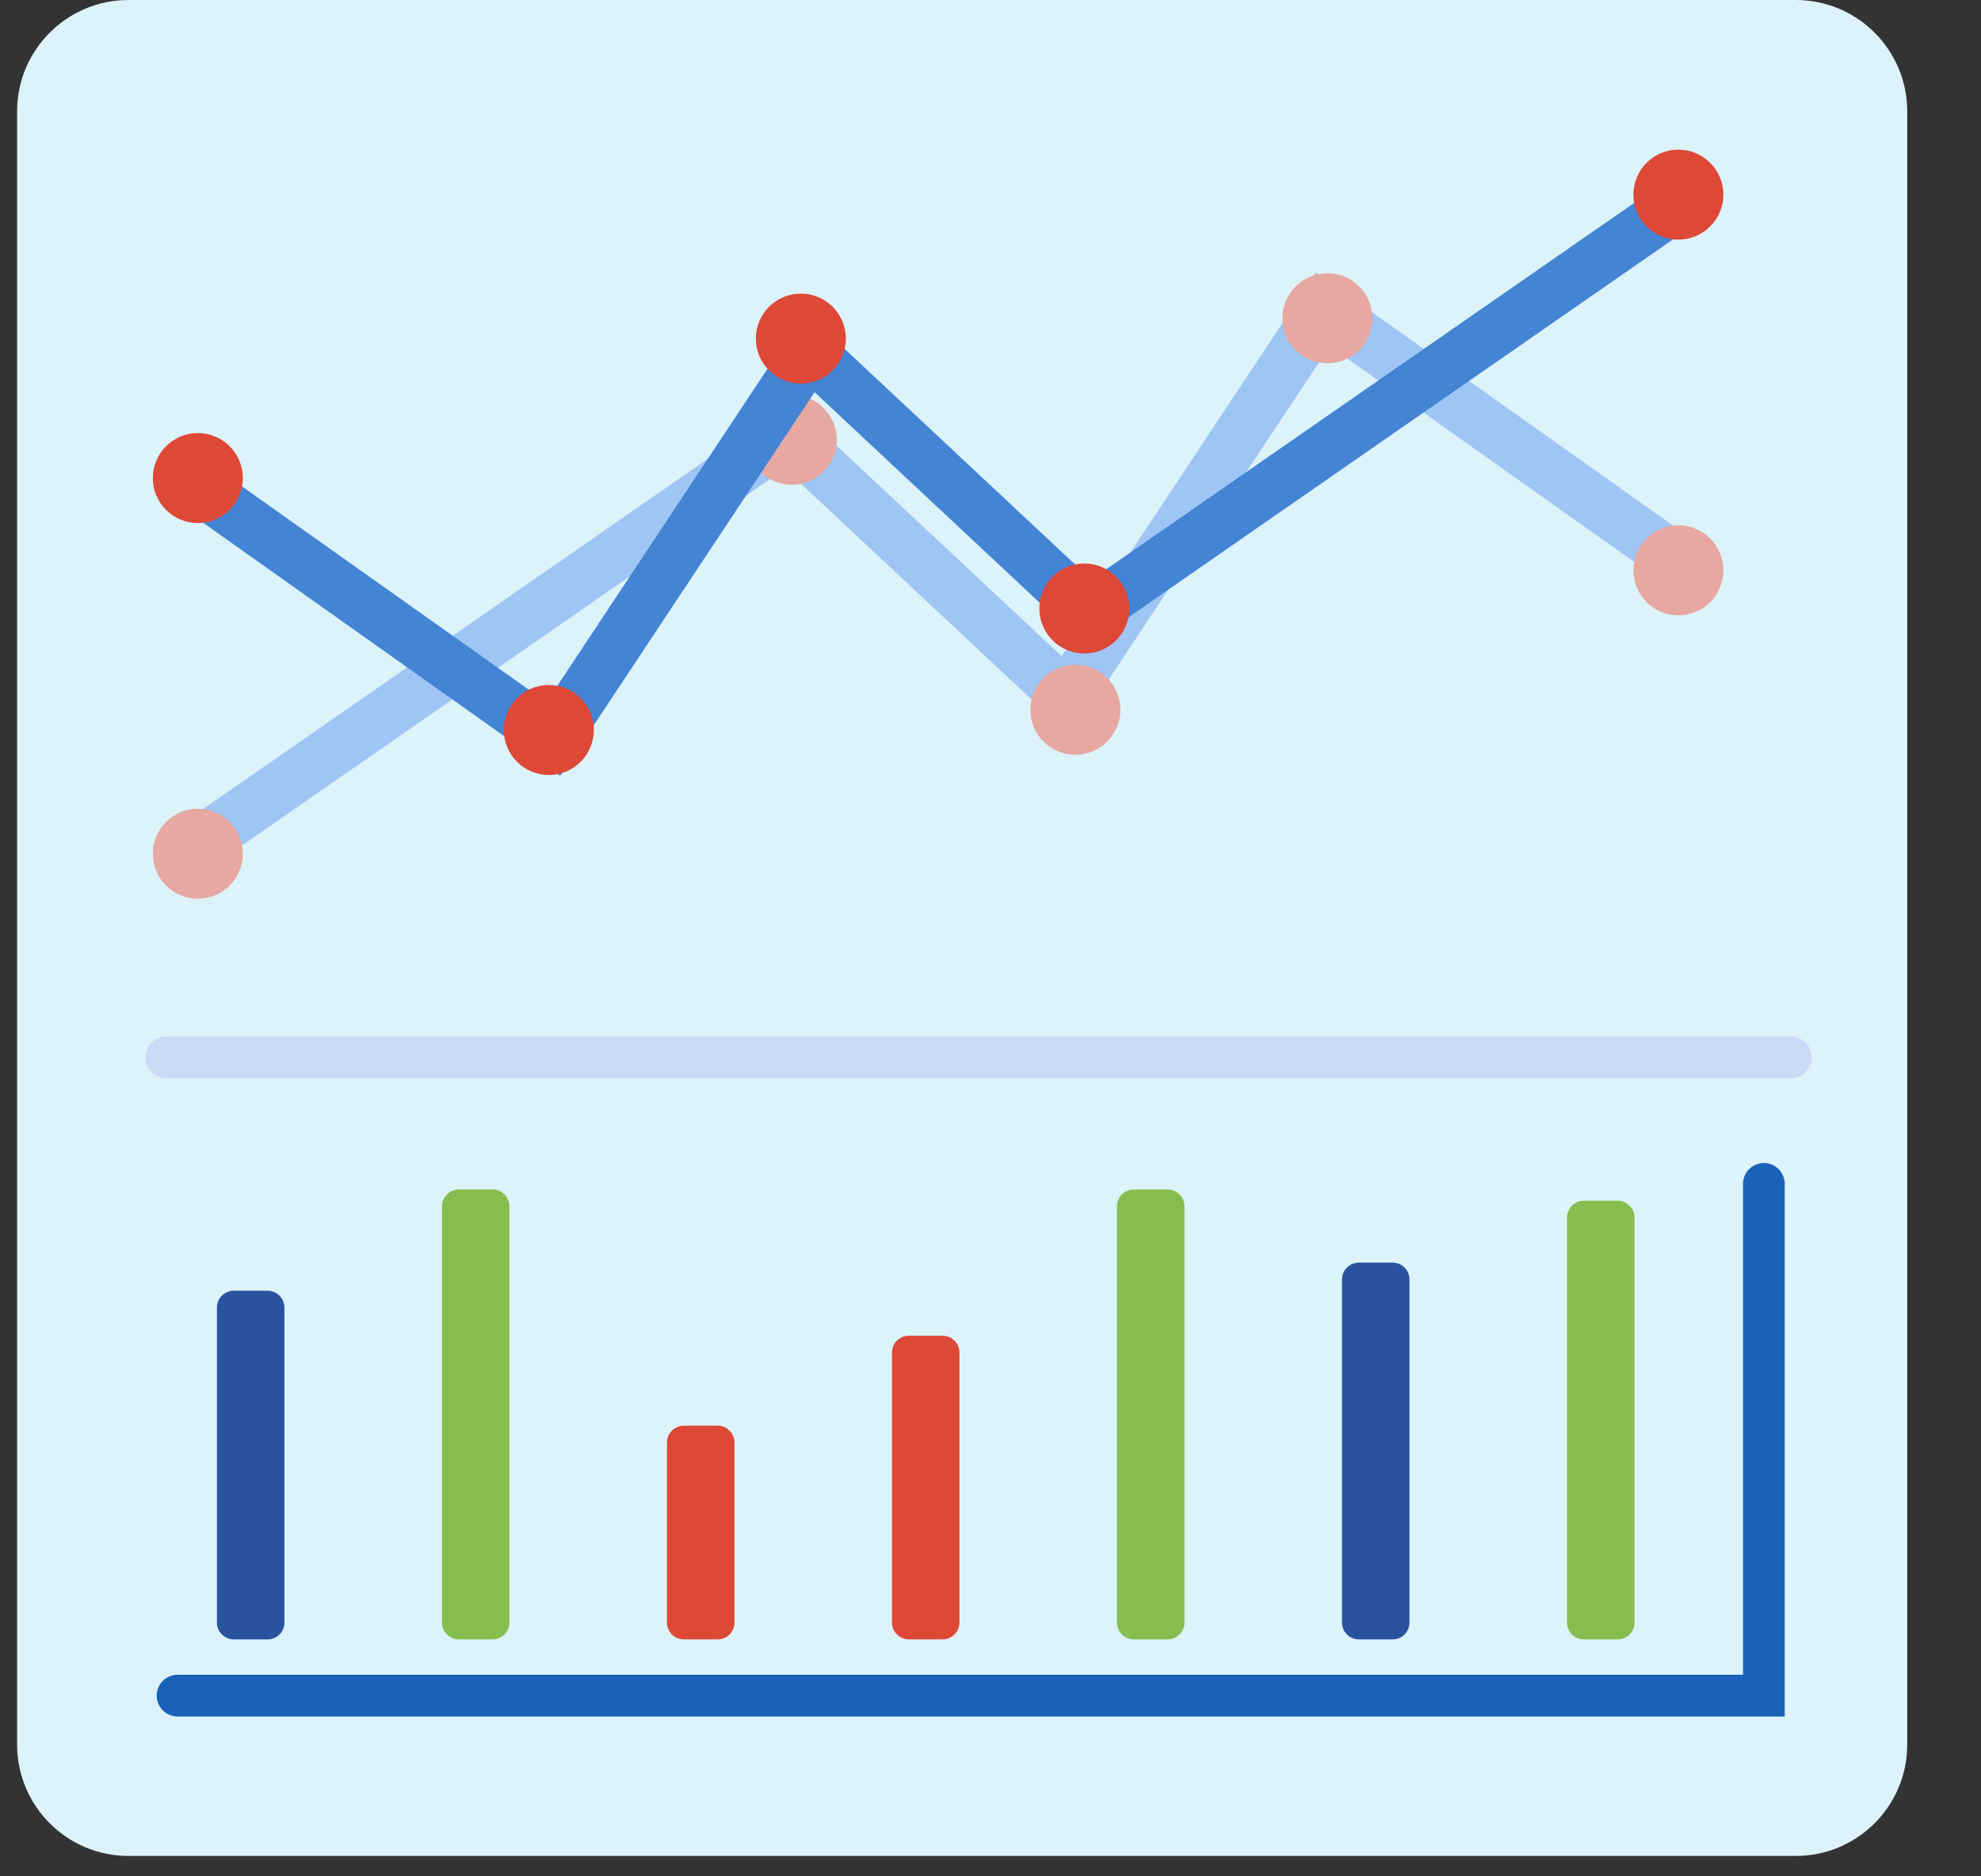 <?xml version="1.0" encoding="UTF-8" standalone="no"?><!DOCTYPE svg PUBLIC "-//W3C//DTD SVG 1.1//EN" "http://www.w3.org/Graphics/SVG/1.1/DTD/svg11.dtd"><svg width="100%" height="100%" viewBox="0 0 38 36" version="1.1" xmlns="http://www.w3.org/2000/svg" xmlns:xlink="http://www.w3.org/1999/xlink" xml:space="preserve" xmlns:serif="http://www.serif.com/" style="fill-rule:evenodd;clip-rule:evenodd;stroke-linecap:round;stroke-miterlimit:7;"><rect x="0" y="0" width="38" height="36" fill="#333333" stroke="none"/><g><path d="M36.585,2.137c-0,-1.18 -0.958,-2.137 -2.137,-2.137l-31.983,-0c-1.179,-0 -2.137,0.957 -2.137,2.137l0,31.335c0,1.179 0.958,2.137 2.137,2.137l31.983,-0c1.179,-0 2.137,-0.958 2.137,-2.137l-0,-31.335Z" style="fill:#dcf3f9;"/><path d="M32.195,10.769l-6.819,-4.834l-4.921,7.424l-5.352,-5.007l-11.567,8.028" style="fill:none;stroke:#9ec5f4;stroke-width:1px;"/><circle cx="32.195" cy="10.942" r="0.863" style="fill:#e7a8a1;"/><circle cx="25.462" cy="6.107" r="0.863" style="fill:#e7a8a1;"/><circle cx="20.628" cy="13.618" r="0.863" style="fill:#e7a8a1;"/><circle cx="15.189" cy="8.438" r="0.863" style="fill:#e7a8a1;"/><circle cx="3.795" cy="16.38" r="0.863" style="fill:#e7a8a1;"/><path d="M3.795,9.345l6.819,4.834l4.921,-7.424l5.352,5.007l11.567,-8.028" style="fill:none;stroke:#4384d4;stroke-width:1px;"/><circle cx="3.795" cy="9.172" r="0.863" style="fill:#de4837;"/><circle cx="10.528" cy="14.006" r="0.863" style="fill:#de4837;"/><circle cx="15.362" cy="6.496" r="0.863" style="fill:#de4837;"/><circle cx="20.8" cy="11.675" r="0.863" style="fill:#de4837;"/><circle cx="32.195" cy="3.734" r="0.863" style="fill:#de4837;"/><path d="M3.19,20.286l31.163,0" style="fill:none;stroke:#cadaf7;stroke-width:0.8px;"/><path d="M3.406,32.533l30.429,0l0,-9.819" style="fill:none;stroke:#1a62b9;stroke-width:0.8px;"/><path d="M5.456,25.088c0,-0.179 -0.145,-0.324 -0.323,-0.324l-0.648,0c-0.179,0 -0.324,0.145 -0.324,0.324l0,6.043c0,0.178 0.145,0.323 0.324,0.323l0.648,0c0.178,0 0.323,-0.145 0.323,-0.323l0,-6.043Z" style="fill:#2a539f;"/><path d="M9.772,23.146c0,-0.179 -0.145,-0.324 -0.323,-0.324l-0.648,0c-0.178,0 -0.323,0.145 -0.323,0.324l-0,7.985c-0,0.178 0.145,0.323 0.323,0.323l0.648,0c0.178,0 0.323,-0.145 0.323,-0.323l0,-7.985Z" style="fill:#85be4e;"/><path d="M14.089,27.678c-0,-0.179 -0.145,-0.324 -0.324,-0.324l-0.647,0c-0.179,0 -0.324,0.145 -0.324,0.324l-0,3.453c-0,0.178 0.145,0.323 0.324,0.323l0.647,0c0.179,0 0.324,-0.145 0.324,-0.323l-0,-3.453Z" style="fill:#de4837;"/><path d="M18.405,25.951c-0,-0.178 -0.145,-0.323 -0.324,-0.323l-0.647,-0c-0.179,-0 -0.324,0.145 -0.324,0.323l0,5.18c0,0.178 0.145,0.323 0.324,0.323l0.647,0c0.179,0 0.324,-0.145 0.324,-0.323l-0,-5.18Z" style="fill:#de4837;"/><path d="M22.721,23.146c0,-0.179 -0.145,-0.324 -0.324,-0.324l-0.647,0c-0.179,0 -0.324,0.145 -0.324,0.324l0,7.985c0,0.178 0.145,0.323 0.324,0.323l0.647,0c0.179,0 0.324,-0.145 0.324,-0.323l0,-7.985Z" style="fill:#85be4e;"/><path d="M27.037,24.548c0,-0.178 -0.145,-0.323 -0.323,-0.323l-0.648,-0c-0.178,-0 -0.324,0.145 -0.324,0.323l0,6.583c0,0.178 0.146,0.323 0.324,0.323l0.648,0c0.178,0 0.323,-0.145 0.323,-0.323l0,-6.583Z" style="fill:#2a539f;"/><path d="M31.354,23.362c-0,-0.179 -0.145,-0.324 -0.324,-0.324l-0.648,-0c-0.178,-0 -0.323,0.145 -0.323,0.324l-0,7.769c-0,0.178 0.145,0.323 0.323,0.323l0.648,0c0.179,0 0.324,-0.145 0.324,-0.323l-0,-7.769Z" style="fill:#85be4e;"/></g></svg>